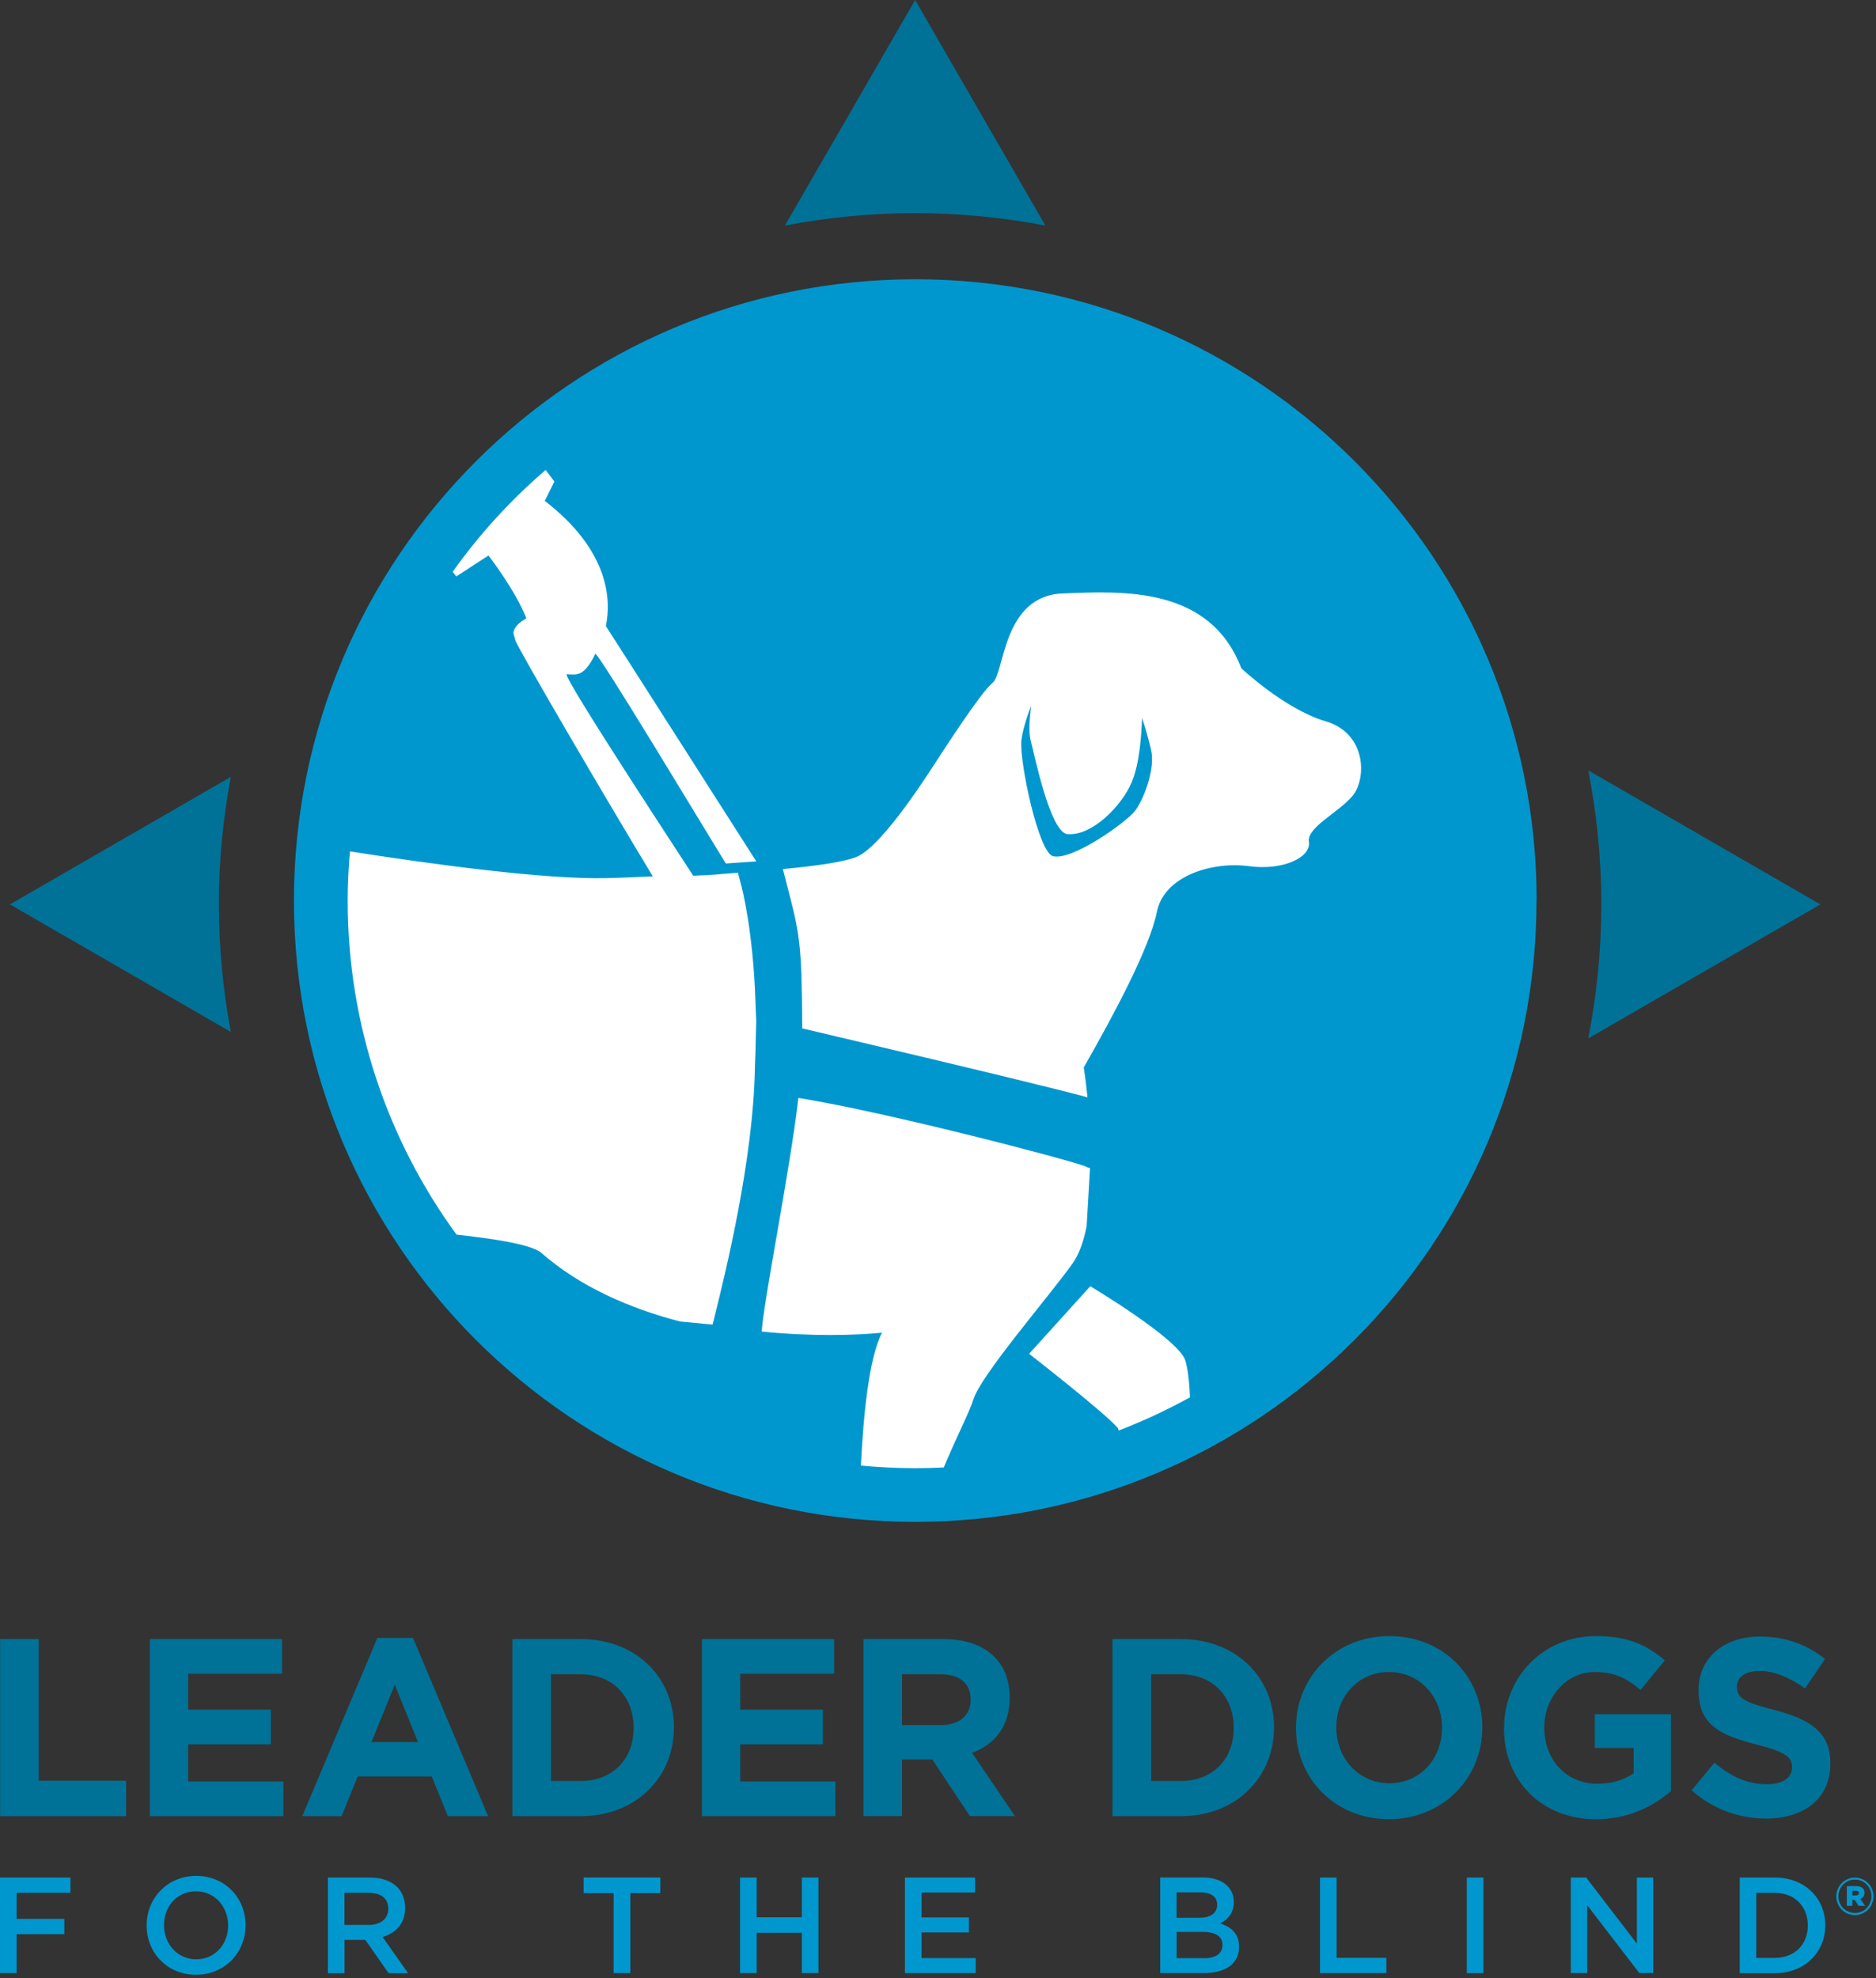 <svg viewBox="0 0 257 271" fill="none" xmlns="http://www.w3.org/2000/svg">
<rect x="0" y="0" width="257" height="271" fill="#333333" stroke="none"/>
<path d="M124.81 207.41C170.88 207.41 208.22 170.06 208.22 124C208.22 77.94 170.87 40.58 124.81 40.58C78.75 40.58 41.4 77.93 41.4 124C41.4 170.07 78.75 207.41 124.82 207.41" fill="white"></path>
<path d="M125.37 29.2C131.47 29.2 137.43 29.8 143.21 30.9L125.37 0L107.53 30.9C113.31 29.8 119.27 29.2 125.37 29.2Z" fill="#007297"></path>
<path d="M0.02 224.55H5.3V243.96H17.28V248.81H0.02V224.55Z" fill="#007297"></path>
<path d="M20.53 224.55H38.64V229.3H25.78V234.22H37.1V238.97H25.78V244.06H38.82V248.81H20.53V224.55Z" fill="#007297"></path>
<path d="M57.27 238.66L54.08 230.8L50.89 238.66H57.27ZM51.71 224.39H56.58L66.87 248.81H61.35L59.15 243.37H49L46.8 248.81H41.41L51.7 224.39H51.71Z" fill="#007297"></path>
<path d="M79.56 243.99C83.88 243.99 86.8 241.04 86.8 236.75V236.68C86.8 232.39 83.88 229.37 79.56 229.37H75.48V243.99H79.56ZM70.19 224.55H79.56C87.11 224.55 92.32 229.78 92.32 236.61V236.68C92.32 243.51 87.11 248.81 79.56 248.81H70.19V224.56V224.55Z" fill="#007297"></path>
<path d="M96.16 224.55H114.27V229.3H101.41V234.22H112.73V238.97H101.41V244.06H114.44V248.81H96.16V224.55Z" fill="#007297"></path>
<path d="M128.92 236.33C131.49 236.33 132.97 234.94 132.97 232.9V232.83C132.97 230.54 131.39 229.37 128.82 229.37H123.57V236.33H128.92ZM118.28 224.55H129.26C132.31 224.55 134.68 225.42 136.26 227.01C137.6 228.36 138.32 230.27 138.32 232.55V232.62C138.32 236.54 136.23 239 133.17 240.14L139.04 248.8H132.87L127.72 241.04H123.57V248.8H118.29V224.55H118.28Z" fill="#007297"></path>
<path d="M161.77 243.99C166.09 243.99 169.01 241.04 169.01 236.75V236.68C169.01 232.39 166.09 229.37 161.77 229.37H157.69V243.99H161.77ZM152.4 224.55H161.77C169.32 224.55 174.53 229.78 174.53 236.61V236.68C174.53 243.51 169.32 248.81 161.77 248.81H152.4V224.56V224.55Z" fill="#007297"></path>
<path d="M197.55 236.75V236.68C197.55 232.52 194.53 229.06 190.28 229.06C186.03 229.06 183.07 232.45 183.07 236.61V236.68C183.07 240.84 186.09 244.3 190.34 244.3C194.59 244.3 197.54 240.91 197.54 236.75M177.54 236.75V236.68C177.54 229.79 182.93 224.14 190.34 224.14C197.75 224.14 203.07 229.72 203.07 236.61V236.68C203.07 243.57 197.68 249.22 190.27 249.22C182.86 249.22 177.54 243.64 177.54 236.75Z" fill="#007297"></path>
<path d="M206.05 236.75V236.68C206.05 229.79 211.37 224.14 218.64 224.14C222.96 224.14 225.57 225.32 228.07 227.47L224.74 231.52C222.89 229.96 221.24 229.06 218.46 229.06C214.62 229.06 211.56 232.49 211.56 236.61V236.68C211.56 241.11 214.58 244.37 218.83 244.37C220.75 244.37 222.47 243.89 223.8 242.92V239.46H218.48V234.85H228.91V245.38C226.44 247.49 223.04 249.23 218.65 249.23C211.17 249.23 206.03 243.93 206.03 236.76" fill="#007297"></path>
<path d="M231.74 245.27L234.86 241.49C237.02 243.29 239.29 244.44 242.03 244.44C244.19 244.44 245.49 243.57 245.49 242.15V242.08C245.49 240.73 244.67 240.04 240.65 239C235.81 237.75 232.69 236.4 232.69 231.58V231.51C232.69 227.11 236.19 224.2 241.1 224.2C244.6 224.2 247.58 225.31 250.02 227.28L247.28 231.3C245.15 229.81 243.06 228.91 241.04 228.91C239.02 228.91 237.95 229.84 237.95 231.02V231.09C237.95 232.68 238.98 233.2 243.13 234.28C248 235.56 250.75 237.33 250.75 241.55V241.62C250.75 246.43 247.11 249.14 241.93 249.14C238.29 249.14 234.62 247.86 231.74 245.26" fill="#007297"></path>
<path d="M0 257.22H9.65V259.31H2.28V262.88H8.81V264.98H2.28V270.31H0V257.22Z" fill="#0097CE"></path>
<path d="M31.25 263.8V263.76C31.25 261.22 29.42 259.1 26.84 259.1C24.26 259.1 22.47 261.18 22.47 263.72V263.76C22.47 266.3 24.3 268.42 26.88 268.42C29.46 268.42 31.25 266.35 31.25 263.8ZM20.09 263.8V263.76C20.09 260.08 22.9 256.99 26.88 256.99C30.86 256.99 33.64 260.04 33.64 263.73V263.77C33.64 267.46 30.83 270.54 26.85 270.54C22.87 270.54 20.09 267.49 20.09 263.8Z" fill="#0097CE"></path>
<path d="M50.52 263.71C52.15 263.71 53.19 262.85 53.19 261.52V261.48C53.19 260.08 52.19 259.31 50.51 259.31H47.19V263.71H50.52ZM44.91 257.22H50.69C52.32 257.22 53.6 257.71 54.43 258.53C55.11 259.24 55.5 260.21 55.5 261.35V261.39C55.5 263.54 54.22 264.83 52.41 265.36L55.91 270.32H53.23L50.05 265.76H47.2V270.32H44.92V257.22H44.91Z" fill="#0097CE"></path>
<path d="M84.06 259.35H79.95V257.21H90.46V259.35H86.35V270.31H84.06V259.35Z" fill="#0097CE"></path>
<path d="M101.38 257.22H103.66V262.66H109.85V257.22H112.12V270.31H109.85V264.79H103.66V270.31H101.38V257.22Z" fill="#0097CE"></path>
<path d="M123.97 257.22H133.58V259.27H126.25V262.68H132.74V264.74H126.25V268.25H133.67V270.31H123.97V257.22Z" fill="#0097CE"></path>
<path d="M164.97 268.27C166.53 268.27 167.47 267.65 167.47 266.47V266.43C167.47 265.33 166.6 264.67 164.8 264.67H161.19V268.26H164.97V268.27ZM164.3 262.73C165.76 262.73 166.74 262.15 166.74 260.95V260.91C166.74 259.88 165.93 259.25 164.46 259.25H161.18V262.73H164.29H164.3ZM158.95 257.21H164.76C166.24 257.21 167.41 257.62 168.15 258.37C168.72 258.95 169.02 259.66 169.02 260.54V260.58C169.02 262.15 168.13 262.99 167.17 263.5C168.69 264.02 169.74 264.9 169.74 266.68V266.72C169.74 269.06 167.83 270.31 164.94 270.31H158.94V257.21H158.95Z" fill="#0097CE"></path>
<path d="M180.83 257.22H183.11V268.22H189.92V270.31H180.83V257.22Z" fill="#0097CE"></path>
<path d="M203.22 257.22H200.94V270.32H203.22V257.22Z" fill="#0097CE"></path>
<path d="M215.19 257.22H217.3L224.24 266.27V257.22H226.48V270.31H224.58L217.43 261V270.31H215.19V257.22Z" fill="#0097CE"></path>
<path d="M243.16 268.22C245.88 268.22 247.66 266.37 247.66 263.81V263.77C247.66 261.21 245.88 259.32 243.16 259.32H240.6V268.23H243.16V268.22ZM238.33 257.22H243.16C247.23 257.22 250.05 260.05 250.05 263.73V263.77C250.05 267.46 247.23 270.32 243.16 270.32H238.33V257.22Z" fill="#0097CE"></path>
<path d="M249.38 123.9L217.58 105.54C218.75 111.48 219.37 117.62 219.37 123.9C219.37 130.18 218.74 136.32 217.58 142.26L249.38 123.9Z" fill="#007297"></path>
<path d="M29.98 123.9C29.98 117.93 30.56 112.09 31.62 106.43L1.36 123.9L31.62 141.37C30.56 135.71 29.99 129.87 29.99 123.9" fill="#007297"></path>
<path d="M155.45 111.14C156.59 109.7 158.1 105.82 157.78 103.26C157.69 102.49 157.03 100.11 156.46 98.35C156.35 100.87 156.12 104.57 155.04 107.16C153.7 110.37 149.55 114.65 146.13 114.26C143.8 113.72 141.73 103.43 141.2 101.47C140.88 100.26 141.06 98.33 141.26 96.68C140.67 98.22 140.05 100.17 139.92 101.46C139.64 104.35 142.26 116.75 144.24 117.29C146.82 117.97 154.19 112.73 155.44 111.14M185.26 109.07C183.28 111.38 178.98 113.37 179.31 115.35C179.64 117.33 176 119.32 171.04 118.66C166.08 118 159.47 119.98 158.48 124.94C157.49 129.9 152.44 139.29 148.47 146.23C148.67 147.54 148.84 148.92 148.98 150.33C142.23 148.47 109.9 140.89 109.9 140.89C109.84 129.05 109.58 128.05 107.71 120.86L107.25 119.06C112.17 118.6 115.95 118.02 117.48 117.33C121.12 115.68 127.73 105.1 128.39 104.11C129.05 103.12 134.34 94.85 135.99 93.53C137.64 92.21 137.31 81.63 145.58 81.3C153.85 80.97 165.75 80.31 170.05 91.55C170.05 91.55 176 97.17 181.62 98.82C187.24 100.47 187.24 106.75 185.26 109.07ZM106.38 169.42C107.51 162.89 108.79 155.52 109.37 150.41C121.8 152.41 147.43 159.15 148.78 159.83C148.96 159.93 149.14 159.99 149.33 160.02L148.86 168.01C148.45 170.08 147.82 171.85 146.93 173.1C143.62 177.73 134.35 188.42 133.35 191.72C132.87 193.31 130.95 197.04 129.29 201.04C127.99 201.11 126.68 201.14 125.36 201.14C122.86 201.14 120.38 201.01 117.94 200.78C118.26 194.09 119.03 186 120.83 182.58C117.29 182.93 111.24 183.12 104.35 182.42C104.47 180.45 105.35 175.33 106.38 169.41M94.94 119.97C98.12 119.85 98.78 119.74 98.78 119.74L101.09 119.56L101.57 121.39C101.59 121.46 103.17 127.37 103.49 137.16C103.59 140.57 103.65 138.72 103.54 141.99C103.52 143.35 103.49 144.74 103.42 146.2C103.22 158.84 99.36 174.46 97.9 180.34C97.77 180.86 97.69 181.2 97.62 181.47L93.15 181.04C86.25 179.24 79.41 176.28 74.04 171.54C72.37 170.38 67.2 169.66 62.54 169.14C53.17 156.3 47.63 140.48 47.63 123.37C47.63 121.1 47.75 118.86 47.94 116.64C59.35 118.42 74.69 120.5 83.13 120.3C85.05 120.26 86.87 120.16 89.43 120.06C83.41 110.13 70.72 88.47 70.59 87.69C70.51 87.22 70.28 86.9 70.36 86.53C70.44 86.16 70.67 85.82 71 85.5C71.29 85.22 71.68 84.96 72.11 84.72C70.66 80.95 66.92 76.1 66.92 76.1L62.51 78.97L62.01 78.34C65.68 73.18 69.96 68.5 74.75 64.38L75.95 65.97L74.63 68.62C83.42 75.4 83.76 82.11 83 85.77C83.36 86.29 103.5 117.84 103.61 118.01C102.66 118.06 100.33 118.24 99.44 118.3C97.11 114.58 81.77 89 81.54 89.58C81.54 89.58 80.69 91.6 79.54 92.19C78.77 92.59 77.71 92.32 77.63 92.37C77.07 92.74 94.6 119.36 94.96 119.96M140.98 185.47L149.36 176.21C149.36 176.21 161.37 183.37 162.37 186.35C162.68 187.3 162.93 189.18 163.02 191.43C159.89 193.16 156.63 194.68 153.25 195.98C153.2 195.86 153.19 195.71 153.11 195.61C151.46 193.63 140.99 185.47 140.99 185.47M210.51 123.37C210.51 76.37 172.41 38.26 125.4 38.26C78.39 38.26 40.27 76.37 40.27 123.38C40.27 170.39 78.37 208.49 125.38 208.49C172.39 208.49 210.49 170.39 210.49 123.38" fill="#0097CE"></path>
<path d="M253.76 259.68V259.03H254.25C254.51 259.03 254.66 259.15 254.66 259.35C254.66 259.54 254.51 259.67 254.25 259.67H253.76V259.68ZM253 261.09H253.76V260.28H254.08L254.62 261.09H255.5L254.86 260.15C255.2 260.02 255.42 259.73 255.42 259.3C255.42 258.67 254.95 258.39 254.29 258.39H253V261.09ZM254.11 262.07C252.82 262.07 251.85 261.04 251.85 259.8C251.85 258.54 252.83 257.5 254.11 257.5C255.39 257.5 256.37 258.53 256.37 259.77V259.79C256.37 261.04 255.39 262.08 254.11 262.08M254.11 262.36C255.53 262.36 256.66 261.19 256.66 259.8V259.78C256.66 258.39 255.54 257.23 254.11 257.23C252.68 257.23 251.56 258.4 251.56 259.8C251.56 261.21 252.67 262.36 254.11 262.36Z" fill="#0097CE"></path>
</svg>
